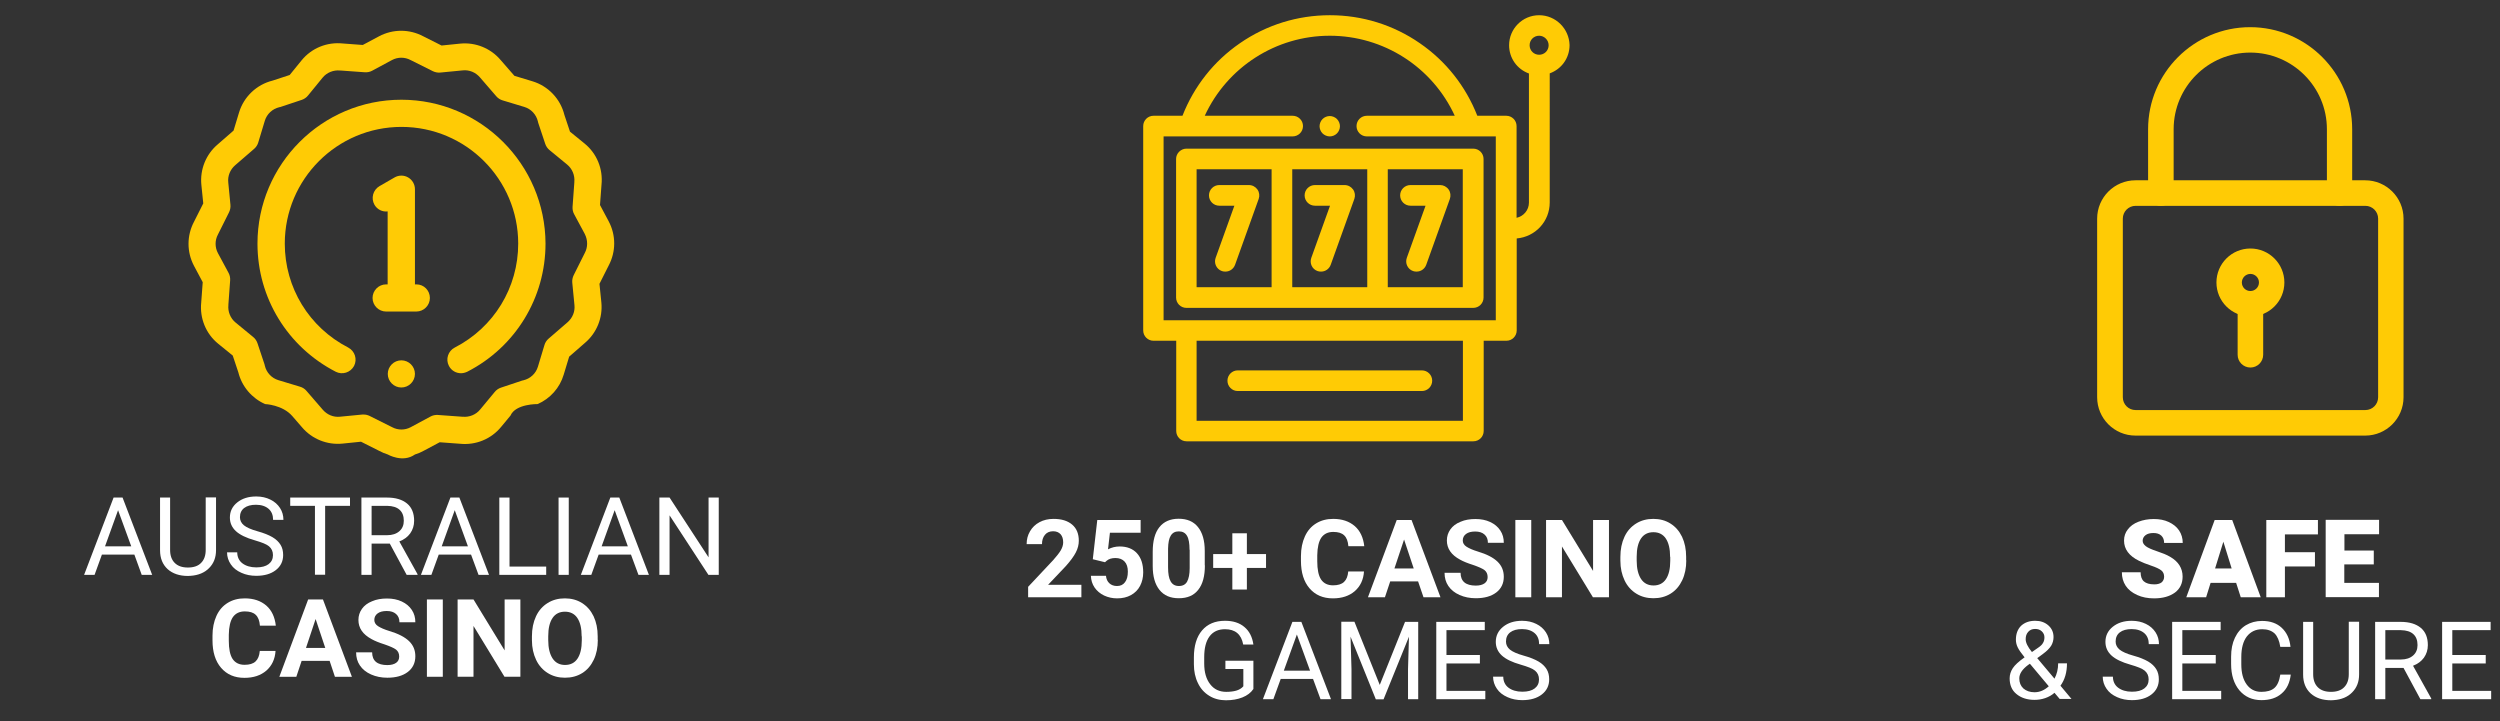 <?xml version="1.0" encoding="utf-8"?>
<!-- Generator: Adobe Illustrator 21.1.0, SVG Export Plug-In . SVG Version: 6.00 Build 0)  -->
<svg version="1.1" id="Layer_1" xmlns="http://www.w3.org/2000/svg" xmlns:xlink="http://www.w3.org/1999/xlink" x="0px" y="0px"
	 viewBox="0 0 1840 531" style="enable-background:new 0 0 1840 531;" xml:space="preserve">
<rect x="0" y="0" width="1840" height="531" fill="#333333" stroke="none"/>
<style type="text/css">
	.st0{fill:#FFCB05;}
	.st1{fill:#FFFFFF;}
</style>
<g>
	<g>
		<path class="st0" d="M295.4,73.4c-58.4,0-105.9,47.5-105.9,105.9c0,39.9,22.1,76,57.6,94.3c4.9,2.5,10.9,0.6,13.5-4.3
			c2.5-4.9,0.6-10.9-4.3-13.5c-28.8-14.8-46.7-44.1-46.7-76.5c0-47.4,38.5-85.9,85.9-85.9s85.9,38.5,85.9,85.9
			c0,32.4-17.9,61.7-46.7,76.5c-4.9,2.5-6.9,8.6-4.3,13.5c1.8,3.5,5.3,5.4,8.9,5.4c1.5,0,3.1-0.4,4.6-1.1
			c35.5-18.2,57.6-54.4,57.6-94.3C401.3,120.9,353.8,73.4,295.4,73.4z"/>
		<path class="st0" d="M215.1,306.2l7.2,8.3c7.3,8.6,18.4,13.1,29.7,12l13.7-1.4l13.5,6.8c2,1.1,4.1,1.9,6.2,2.6c0,0,11,6.4,20,0
			c2.1-0.6,4.2-1.5,6.2-2.6l12-6.4l14.9,1.1c11.6,1.2,23-3.4,30.4-12.5l6.8-8.2c3.8-8.8,20-8.5,20-8.5c9.2-4,16.3-11.9,19.2-21.7
			l4-13.2l11.7-10.2c8.6-7.3,13.1-18.4,12-29.7l-1.4-13.7l6.8-13.5c5.4-10.2,5.4-22.3,0-32.5l0,0l-6.4-12l1.1-14.9
			c1.2-11.7-3.4-23-12.5-30.4l-10.7-8.7l-4.1-12.3c-2.9-11.8-11.9-21.3-23.6-24.8l-13.2-4l-10.2-11.7c-7.3-8.6-18.4-13.1-29.7-12
			L325,33.5l-13.5-6.8c-10.2-5.4-22.3-5.4-32.5,0l-12,6.4L252.3,32c-11.7-1.2-23,3.4-30.4,12.5l-8.7,10.7l-12.5,4.1
			c-11.8,2.9-21.3,11.9-24.8,23.6l-4,13.2l-11.7,10.2c-8.6,7.3-13.1,18.4-12,29.7l1.4,13.7l-6.8,13.5c-5.4,10.2-5.4,22.3,0,32.5
			l6.4,12l-1.1,14.9c-1.2,11.6,3.4,23,12.5,30.4l10.7,8.7l4.1,12.3c2.6,10.5,10,19.1,19.7,23.4C195.1,297.4,207.9,297.9,215.1,306.2
			z M430.4,186.2c0,0.1-0.1,0.2-0.1,0.2l-8.1,16.2c-0.8,1.7-1.2,3.6-1,5.5l1.6,16.5c0.5,4.7-1.4,9.4-5.1,12.6l-14,12.1
			c-1.4,1.2-2.5,2.9-3,4.7l-4.8,15.9c-1.5,5-5.6,8.8-10.7,10c-0.3,0.1-0.6,0.2-0.9,0.2l-15.6,5.2c-1.8,0.6-3.4,1.7-4.6,3.2
			l-10.7,12.9c-3.1,3.8-8,5.8-12.9,5.3c-0.1,0-0.3,0-0.4,0l-17.9-1.3c-1.9-0.1-3.8,0.3-5.4,1.2l-14.5,7.8c-4.3,2.3-9.4,2.3-13.7,0
			c-0.1,0-0.2-0.1-0.2-0.1l-16.2-8.1c-1.4-0.7-2.9-1.1-4.5-1.1c-0.3,0-0.7,0-1,0l-16.5,1.6c-4.7,0.5-9.4-1.4-12.6-5.1l-12.1-14
			c-1.2-1.4-2.9-2.5-4.7-3l-15.9-4.8c-5-1.5-8.8-5.6-10-10.7c-0.1-0.3-0.2-0.6-0.2-0.9l-5.2-15.6c-0.6-1.8-1.7-3.4-3.2-4.6
			l-12.9-10.6c-3.8-3.1-5.8-8-5.3-12.9c0-0.1,0-0.3,0-0.4l1.3-17.9c0.1-1.9-0.3-3.8-1.2-5.4l-7.8-14.5c-2.3-4.3-2.3-9.4,0-13.7
			c0-0.1,0.1-0.2,0.1-0.2l8.1-16.2c0.8-1.7,1.2-3.6,1-5.5l-1.6-16.5c-0.5-4.7,1.4-9.4,5.1-12.6l14-12.1c1.4-1.2,2.5-2.9,3-4.7
			l4.8-15.9c1.5-5,5.6-8.8,10.7-10c0.3-0.1,0.6-0.2,0.9-0.2l15.6-5.2c1.8-0.6,3.4-1.7,4.6-3.2l10.7-13.1c3.1-3.8,8-5.8,12.9-5.3
			c0.1,0,0.3,0,0.4,0l17.9,1.3c1.9,0.1,3.8-0.3,5.4-1.2l14.5-7.8c4.3-2.3,9.4-2.3,13.7,0c0.1,0,0.2,0.1,0.2,0.1l16.2,8.1
			c1.7,0.8,3.6,1.2,5.5,1l16.5-1.6c4.7-0.5,9.4,1.4,12.6,5.1l12.1,14c1.2,1.4,2.9,2.5,4.7,3l15.9,4.8c5,1.5,8.8,5.6,10,10.7
			c0.1,0.3,0.2,0.6,0.2,0.9l5.2,15.6c0.6,1.8,1.7,3.4,3.2,4.6l12.9,10.6c3.8,3.1,5.8,8,5.3,12.9c0,0.1,0,0.3,0,0.4l-1.3,17.9
			c-0.1,1.9,0.3,3.8,1.2,5.4l7.8,14.5C432.7,176.8,432.7,181.9,430.4,186.2L430.4,186.2z"/>
		<path class="st0" d="M306.5,209.3h-1.1v-70c0-3.6-1.9-6.9-5-8.7s-6.9-1.8-10,0l-11.1,6.4c-4.8,2.8-6.4,8.9-3.7,13.7
			c2,3.5,5.9,5.4,9.7,4.9v53.7h-1.1c-5.5,0-10,4.5-10,10s4.5,10,10,10h22.2c5.5,0,10-4.5,10-10S312,209.3,306.5,209.3L306.5,209.3z"
			/>
		<path class="st0" d="M295.4,265.2L295.4,265.2c-5.5,0-10,4.5-10,10s4.5,10,10,10s10-4.5,10-10S300.9,265.2,295.4,265.2
			L295.4,265.2z"/>
	</g>
</g>
<g>
	<path class="st0" d="M919.2,136.2h-21.8c-4.2,0-7.6,3.4-7.6,7.6c0,4.2,3.4,7.6,7.6,7.6h11.1l-13.8,38.4c-1.4,3.9,0.6,8.3,4.6,9.7
		c0.8,0.3,1.7,0.4,2.6,0.4c3.2,0,6-2,7.1-5l17.4-48.5c0.8-2.3,0.5-4.9-0.9-6.9C924,137.4,921.7,136.2,919.2,136.2z"/>
	<path class="st0" d="M989.6,136.2h-21.8c-4.2,0-7.6,3.4-7.6,7.6c0,4.2,3.4,7.6,7.6,7.6h11.1l-13.8,38.4c-1.4,3.9,0.6,8.3,4.6,9.7
		c0.8,0.3,1.7,0.4,2.6,0.4c3.2,0,6-2,7.1-5l17.4-48.5c0.8-2.3,0.5-4.9-0.9-6.9C994.4,137.4,992.1,136.2,989.6,136.2z"/>
	<path class="st0" d="M1060,136.2h-21.9c-4.2,0-7.6,3.4-7.6,7.6c0,4.2,3.4,7.6,7.6,7.6h11.1l-13.8,38.4c-1.4,3.9,0.6,8.3,4.6,9.7
		c0.8,0.3,1.7,0.4,2.6,0.4c3.2,0,6-2,7.1-5l17.4-48.5c0.8-2.3,0.5-4.9-0.9-6.9C1064.7,137.4,1062.4,136.2,1060,136.2z"/>
	<path class="st0" d="M865.6,117v102c0,4.2,3.4,7.6,7.6,7.6h211.1c4.2,0,7.6-3.4,7.6-7.6V117c0-4.2-3.4-7.6-7.6-7.6H873.1
		C869,109.5,865.6,112.9,865.6,117z M880.7,211.4v-86.8h55.2v86.8H880.7z M951.1,211.4v-86.8h55.2v86.8H951.1z M1021.4,211.4v-86.8
		h55.2v86.8H1021.4z"/>
	<path class="st0" d="M1132.8,11.2c-12.2,0-22.1,9.9-22.1,22.1c0,9.4,5.8,17.6,14.6,20.8v95c0,5.5-3.9,10.1-9.1,11.2V92.8
		c0-4.2-3.4-7.6-7.6-7.6h-21.3c-8.5-21.7-23.1-40.2-42.3-53.4c-19.5-13.5-42.4-20.6-66.2-20.6c-23.8,0-46.7,7.1-66.2,20.6
		c-19.2,13.2-33.8,31.7-42.3,53.4H849c-4.2,0-7.6,3.4-7.6,7.6v150.4c0,4.2,3.4,7.6,7.6,7.6h16.7v66.4c0,4.2,3.4,7.6,7.6,7.6h211.1
		c4.2,0,7.6-3.4,7.6-7.6v-66.4h16.7c4.2,0,7.6-3.4,7.6-7.6v-67.7c13.7-1.2,24.3-12.5,24.3-26.5V54c8.8-3.2,14.6-11.4,14.6-20.8
		C1154.9,21.1,1145,11.2,1132.8,11.2z M1139.8,33.3c0,3.9-3.1,7-7,7s-7-3.1-7-7s3.1-7,7-7C1136.6,26.3,1139.8,29.5,1139.8,33.3z
		 M1076.7,250.8v58.9h-196v-58.9L1076.7,250.8L1076.7,250.8z M959,92.8c0-4.2-3.4-7.6-7.6-7.6h-64.7c16.5-35.8,52.4-58.9,92-58.9
		s75.5,23,92,58.9H1006c-4.2,0-7.6,3.4-7.6,7.6s3.4,7.6,7.6,7.6h94.9v135.3H856.4V100.4h94.9C955.6,100.4,959,97,959,92.8z"/>
	<path class="st0" d="M911,287.8h135.5c4.2,0,7.6-3.4,7.6-7.6s-3.4-7.6-7.6-7.6H911c-4.2,0-7.6,3.4-7.6,7.6S906.8,287.8,911,287.8z"
		/>
	<path class="st0" d="M978.7,100.4c2,0,3.9-0.8,5.3-2.2c1.4-1.4,2.2-3.4,2.2-5.3s-0.8-3.9-2.2-5.3s-3.4-2.2-5.3-2.2
		c-1.9,0-3.9,0.8-5.3,2.2c-1.4,1.4-2.2,3.4-2.2,5.3s0.8,3.9,2.2,5.3C974.7,99.5,976.7,100.4,978.7,100.4z"/>
</g>
<g>
	<path class="st0" d="M1740.8,320.6h-169.1c-15.5,0-28.2-12.6-28.2-28.2V160.9c0-15.5,12.6-28.2,28.2-28.2h169.1
		c15.5,0,28.2,12.6,28.2,28.2v131.5C1769,307.9,1756.4,320.6,1740.8,320.6z M1571.8,151.5c-5.2,0-9.4,4.2-9.4,9.4v131.5
		c0,5.2,4.2,9.4,9.4,9.4h169.1c5.2,0,9.4-4.2,9.4-9.4V160.9c0-5.2-4.2-9.4-9.4-9.4H1571.8z"/>
	<path class="st0" d="M1722,151.5c-5.2,0-9.4-4.2-9.4-9.4v-47c0-31.1-25.3-56.4-56.4-56.4s-56.4,25.3-56.4,56.4v47
		c0,5.2-4.2,9.4-9.4,9.4c-5.2,0-9.4-4.2-9.4-9.4v-47c0-41.4,33.7-75.1,75.1-75.1s75.1,33.7,75.1,75.1v47
		C1731.4,147.3,1727.2,151.5,1722,151.5z"/>
	<path class="st0" d="M1656.3,232.9c-13.8,0-25-11.2-25-25s11.2-25,25-25s25,11.2,25,25S1670.1,232.9,1656.3,232.9z M1656.3,201.6
		c-3.4,0-6.3,2.8-6.3,6.3s2.8,6.3,6.3,6.3c3.4,0,6.3-2.8,6.3-6.3C1662.6,204.4,1659.7,201.6,1656.3,201.6z"/>
	<path class="st0" d="M1656.3,270.5c-5.2,0-9.4-4.2-9.4-9.4v-34.4c0-5.2,4.2-9.4,9.4-9.4c5.2,0,9.4,4.2,9.4,9.4v34.4
		C1665.7,266.3,1661.5,270.5,1656.3,270.5z"/>
</g>
<g>
	<path class="st1" d="M98.9,408.2H75l-5.4,14.9h-7.7l21.7-56.9h6.6l21.8,56.9h-7.7L98.9,408.2z M77.3,402.1h19.3l-9.7-26.6
		L77.3,402.1z"/>
	<path class="st1" d="M159,366.2v38.7c0,5.4-1.7,9.8-5.1,13.2c-3.3,3.4-7.9,5.3-13.6,5.7l-2,0.1c-6.2,0-11.2-1.7-14.9-5
		c-3.7-3.4-5.6-8-5.6-13.9v-38.8h7.4v38.5c0,4.1,1.1,7.3,3.4,9.6c2.3,2.3,5.5,3.4,9.7,3.4c4.2,0,7.5-1.1,9.7-3.4
		c2.3-2.3,3.4-5.5,3.4-9.6v-38.6H159z"/>
	<path class="st1" d="M187.6,397.7c-6.4-1.8-11.1-4.1-14-6.8s-4.4-6-4.4-10c0-4.5,1.8-8.2,5.4-11.1c3.6-2.9,8.2-4.4,14-4.4
		c3.9,0,7.4,0.8,10.4,2.3c3.1,1.5,5.4,3.6,7.1,6.2s2.5,5.6,2.5,8.7H201c0-3.4-1.1-6.2-3.3-8.1s-5.3-3-9.3-3c-3.7,0-6.6,0.8-8.7,2.4
		s-3.1,3.9-3.1,6.8c0,2.3,1,4.3,2.9,5.9c2,1.6,5.3,3.1,10,4.4c4.7,1.3,8.4,2.8,11.1,4.4c2.7,1.6,4.6,3.5,5.9,5.6
		c1.3,2.1,1.9,4.6,1.9,7.5c0,4.6-1.8,8.3-5.4,11.1s-8.4,4.2-14.4,4.2c-3.9,0-7.6-0.7-10.9-2.2c-3.4-1.5-6-3.5-7.8-6.2
		c-1.8-2.6-2.8-5.6-2.8-8.9h7.5c0,3.4,1.3,6.2,3.8,8.1s5.9,3,10.2,3c4,0,7-0.8,9.1-2.4c2.1-1.6,3.2-3.8,3.2-6.6c0-2.8-1-4.9-2.9-6.5
		S192.7,399.2,187.6,397.7z"/>
	<path class="st1" d="M257.6,372.3h-18.3v50.7h-7.5v-50.7h-18.2v-6.1h44V372.3z"/>
	<path class="st1" d="M286.9,400.1h-13.4v23H266v-56.9h18.8c6.4,0,11.3,1.5,14.8,4.4c3.5,2.9,5.2,7.2,5.2,12.7c0,3.5-1,6.6-2.9,9.3
		c-1.9,2.6-4.6,4.6-8,5.9l13.4,24.1v0.5h-8L286.9,400.1z M273.5,393.9h11.5c3.7,0,6.7-1,8.9-2.9c2.2-1.9,3.3-4.5,3.3-7.7
		c0-3.5-1-6.2-3.1-8.1c-2.1-1.9-5.1-2.8-9.1-2.9h-11.5V393.9z"/>
	<path class="st1" d="M346.7,408.2h-23.8l-5.4,14.9h-7.7l21.7-56.9h6.6l21.8,56.9h-7.7L346.7,408.2z M325.1,402.1h19.3l-9.7-26.6
		L325.1,402.1z"/>
	<path class="st1" d="M375,417h27v6.1h-34.5v-56.9h7.5V417z"/>
	<path class="st1" d="M418.6,423.1h-7.5v-56.9h7.5V423.1z"/>
	<path class="st1" d="M464.4,408.2h-23.8l-5.4,14.9h-7.7l21.7-56.9h6.6l21.8,56.9h-7.7L464.4,408.2z M442.8,402.1h19.3l-9.7-26.6
		L442.8,402.1z"/>
	<path class="st1" d="M528.9,423.1h-7.5l-28.6-43.8v43.8h-7.5v-56.9h7.5l28.7,44v-44h7.5V423.1z"/>
	<path class="st1" d="M202.8,479.1c-0.4,6.1-2.7,10.9-6.8,14.5c-4.1,3.5-9.4,5.3-16.1,5.3c-7.3,0-13-2.5-17.2-7.4
		c-4.2-4.9-6.3-11.6-6.3-20.2v-3.5c0-5.5,1-10.3,2.9-14.5c1.9-4.2,4.7-7.4,8.3-9.6c3.6-2.2,7.7-3.3,12.5-3.3
		c6.6,0,11.8,1.8,15.9,5.3c4,3.5,6.3,8.5,7,14.8h-11.7c-0.3-3.7-1.3-6.3-3.1-8c-1.8-1.7-4.4-2.5-8-2.5c-3.9,0-6.8,1.4-8.8,4.2
		c-1.9,2.8-2.9,7.1-3,13v4.3c0,6.1,0.9,10.6,2.8,13.5c1.9,2.8,4.8,4.3,8.8,4.3c3.6,0,6.3-0.8,8.1-2.5c1.8-1.7,2.8-4.2,3.1-7.7H202.8
		z"/>
	<path class="st1" d="M242.6,486.4H222l-3.9,11.7h-12.5l21.2-56.9h10.9l21.3,56.9h-12.5L242.6,486.4z M225.2,476.9h14.2l-7.1-21.3
		L225.2,476.9z"/>
	<path class="st1" d="M293.8,483.2c0-2.2-0.8-3.9-2.3-5.1c-1.6-1.2-4.4-2.4-8.4-3.8c-4.1-1.3-7.3-2.6-9.6-3.9
		c-6.5-3.5-9.7-8.2-9.7-14.1c0-3.1,0.9-5.8,2.6-8.2c1.7-2.4,4.2-4.3,7.5-5.6c3.2-1.4,6.9-2,10.9-2c4.1,0,7.7,0.7,10.9,2.2
		c3.2,1.5,5.6,3.5,7.4,6.2c1.8,2.7,2.6,5.7,2.6,9.1h-11.7c0-2.6-0.8-4.6-2.5-6.1s-3.9-2.2-6.9-2.2c-2.9,0-5.1,0.6-6.7,1.8
		c-1.6,1.2-2.4,2.8-2.4,4.8c0,1.8,0.9,3.4,2.8,4.6c1.9,1.2,4.6,2.4,8.2,3.5c6.7,2,11.5,4.5,14.6,7.5s4.6,6.7,4.6,11.1
		c0,4.9-1.9,8.8-5.6,11.6c-3.7,2.8-8.7,4.2-15,4.2c-4.4,0-8.4-0.8-12-2.4s-6.3-3.8-8.2-6.6c-1.9-2.8-2.8-6-2.8-9.7h11.8
		c0,6.3,3.8,9.4,11.2,9.4c2.8,0,5-0.6,6.5-1.7S293.8,485.2,293.8,483.2z"/>
	<path class="st1" d="M325.9,498.1h-11.7v-56.9h11.7V498.1z"/>
	<path class="st1" d="M383,498.1h-11.7l-22.8-37.4v37.4h-11.7v-56.9h11.7l22.9,37.5v-37.5H383V498.1z"/>
	<path class="st1" d="M440,470.9c0,5.6-1,10.5-3,14.7c-2,4.2-4.8,7.5-8.5,9.8c-3.7,2.3-7.9,3.4-12.7,3.4c-4.7,0-8.9-1.1-12.6-3.4
		c-3.7-2.3-6.6-5.5-8.6-9.7c-2-4.2-3.1-9-3.1-14.5v-2.8c0-5.6,1-10.5,3-14.8c2-4.3,4.9-7.5,8.6-9.8c3.7-2.3,7.9-3.4,12.6-3.4
		c4.7,0,9,1.1,12.6,3.4c3.7,2.3,6.5,5.5,8.6,9.8c2,4.3,3,9.2,3,14.7V470.9z M428.1,468.4c0-6-1.1-10.5-3.2-13.6
		c-2.1-3.1-5.2-4.6-9.1-4.6c-3.9,0-7,1.5-9.1,4.6c-2.1,3.1-3.2,7.5-3.2,13.5v2.8c0,5.8,1.1,10.3,3.2,13.5c2.1,3.2,5.2,4.8,9.2,4.8
		c3.9,0,7-1.5,9.1-4.6s3.2-7.6,3.2-13.5V468.4z"/>
</g>
<g>
	<path class="st1" d="M795.7,439.6h-39v-7.7l18.4-19.6c2.5-2.8,4.4-5.2,5.6-7.2c1.2-2.1,1.8-4,1.8-5.9c0-2.5-0.6-4.5-1.9-6
		c-1.3-1.4-3.1-2.2-5.5-2.2c-2.6,0-4.6,0.9-6,2.6c-1.5,1.8-2.2,4.1-2.2,6.9h-11.3c0-3.5,0.8-6.6,2.5-9.5c1.7-2.9,4-5.1,7-6.7
		c3-1.6,6.4-2.4,10.3-2.4c5.9,0,10.4,1.4,13.7,4.2s4.9,6.8,4.9,11.9c0,2.8-0.7,5.7-2.2,8.6c-1.5,2.9-4,6.3-7.5,10.2l-12.9,13.6h24.5
		V439.6z"/>
	<path class="st1" d="M804.3,411.6l3.3-28.9h31.9v9.4h-22.6l-1.4,12.2c2.7-1.4,5.5-2.1,8.6-2.1c5.4,0,9.7,1.7,12.7,5
		c3.1,3.4,4.6,8.1,4.6,14.1c0,3.7-0.8,7-2.3,9.9c-1.5,2.9-3.8,5.2-6.7,6.8s-6.3,2.4-10.2,2.4c-3.4,0-6.6-0.7-9.6-2.1
		c-2.9-1.4-5.3-3.4-7-5.9c-1.7-2.5-2.6-5.4-2.7-8.6H814c0.2,2.4,1.1,4.2,2.5,5.5c1.4,1.3,3.3,2,5.6,2c2.6,0,4.5-0.9,5.9-2.8
		c1.4-1.8,2.1-4.4,2.1-7.8c0-3.2-0.8-5.7-2.4-7.4c-1.6-1.7-3.8-2.6-6.8-2.6c-2.7,0-4.9,0.7-6.5,2.1l-1.1,1L804.3,411.6z"/>
	<path class="st1" d="M886.8,416.1c0,7.9-1.6,13.9-4.9,18c-3.3,4.2-8,6.2-14.3,6.2c-6.2,0-10.9-2-14.2-6.1c-3.3-4.1-5-9.9-5-17.6
		v-10.5c0-7.9,1.6-14,4.9-18.1c3.3-4.1,8-6.2,14.2-6.2c6.2,0,10.9,2,14.2,6.1c3.3,4.1,5,9.9,5,17.6V416.1z M875.5,404.6
		c0-4.7-0.6-8.2-1.9-10.3c-1.3-2.2-3.3-3.2-6-3.2c-2.7,0-4.6,1-5.9,3.1c-1.3,2-1.9,5.2-2,9.6v13.8c0,4.6,0.6,8.1,1.9,10.3
		c1.3,2.3,3.3,3.4,6.1,3.4c2.8,0,4.8-1.1,6-3.2c1.2-2.2,1.9-5.5,1.9-9.9V404.6z"/>
	<path class="st1" d="M917.7,407.8h14.1v10.2h-14.1v15.9h-10.7v-15.9h-14.1v-10.2h14.1v-15.3h10.7V407.8z"/>
	<path class="st1" d="M1003.9,420.6c-0.4,6.1-2.7,10.9-6.8,14.5c-4.1,3.5-9.4,5.3-16.1,5.3c-7.3,0-13-2.5-17.2-7.4
		c-4.2-4.9-6.3-11.6-6.3-20.2v-3.5c0-5.5,1-10.3,2.9-14.5c1.9-4.2,4.7-7.4,8.3-9.6c3.6-2.2,7.7-3.3,12.5-3.3
		c6.6,0,11.8,1.8,15.9,5.3c4,3.5,6.3,8.5,7,14.8h-11.7c-0.3-3.7-1.3-6.3-3.1-8c-1.8-1.7-4.4-2.5-8-2.5c-3.9,0-6.8,1.4-8.8,4.2
		c-1.9,2.8-2.9,7.1-3,13v4.3c0,6.1,0.9,10.6,2.8,13.5c1.9,2.8,4.8,4.3,8.8,4.3c3.6,0,6.3-0.8,8.1-2.5c1.8-1.7,2.8-4.2,3.1-7.7
		H1003.9z"/>
	<path class="st1" d="M1043.7,427.9h-20.5l-3.9,11.7h-12.5l21.2-56.9h10.9l21.3,56.9h-12.5L1043.7,427.9z M1026.3,418.4h14.2
		l-7.1-21.3L1026.3,418.4z"/>
	<path class="st1" d="M1094.9,424.7c0-2.2-0.8-3.9-2.3-5.1c-1.6-1.2-4.4-2.4-8.4-3.8c-4.1-1.3-7.3-2.6-9.6-3.9
		c-6.5-3.5-9.7-8.2-9.7-14.1c0-3.1,0.9-5.8,2.6-8.2c1.7-2.4,4.2-4.3,7.5-5.6c3.2-1.4,6.9-2,10.9-2c4.1,0,7.7,0.7,10.9,2.2
		c3.2,1.5,5.6,3.5,7.4,6.2c1.8,2.7,2.6,5.7,2.6,9.1h-11.7c0-2.6-0.8-4.6-2.5-6.1s-3.9-2.2-6.9-2.2c-2.9,0-5.1,0.6-6.7,1.8
		c-1.6,1.2-2.4,2.8-2.4,4.8c0,1.8,0.9,3.4,2.8,4.6c1.9,1.2,4.6,2.4,8.2,3.5c6.7,2,11.5,4.5,14.6,7.5s4.6,6.7,4.6,11.1
		c0,4.9-1.9,8.8-5.6,11.6c-3.7,2.8-8.7,4.2-15,4.2c-4.4,0-8.4-0.8-12-2.4s-6.3-3.8-8.2-6.6c-1.9-2.8-2.8-6-2.8-9.7h11.8
		c0,6.3,3.8,9.4,11.2,9.4c2.8,0,5-0.6,6.5-1.7S1094.9,426.7,1094.9,424.7z"/>
	<path class="st1" d="M1127,439.6h-11.7v-56.9h11.7V439.6z"/>
	<path class="st1" d="M1184.1,439.6h-11.7l-22.8-37.4v37.4h-11.7v-56.9h11.7l22.9,37.5v-37.5h11.7V439.6z"/>
	<path class="st1" d="M1241.1,412.4c0,5.6-1,10.5-3,14.7c-2,4.2-4.8,7.5-8.5,9.8c-3.7,2.3-7.9,3.4-12.7,3.4c-4.7,0-8.9-1.1-12.6-3.4
		c-3.7-2.3-6.6-5.5-8.6-9.7c-2-4.2-3.1-9-3.1-14.5v-2.8c0-5.6,1-10.5,3-14.8c2-4.3,4.9-7.5,8.6-9.8c3.7-2.3,7.9-3.4,12.6-3.4
		c4.7,0,9,1.1,12.6,3.4c3.7,2.3,6.5,5.5,8.6,9.8c2,4.3,3,9.2,3,14.7V412.4z M1229.2,409.9c0-6-1.1-10.5-3.2-13.6
		c-2.1-3.1-5.2-4.6-9.1-4.6c-3.9,0-7,1.5-9.1,4.6c-2.1,3.1-3.2,7.5-3.2,13.5v2.8c0,5.8,1.1,10.3,3.2,13.5c2.1,3.2,5.2,4.8,9.2,4.8
		c3.9,0,7-1.5,9.1-4.6s3.2-7.6,3.2-13.5V409.9z"/>
	<path class="st1" d="M922.5,507.1c-1.9,2.8-4.6,4.8-8.1,6.2c-3.5,1.4-7.5,2.1-12.1,2.1c-4.6,0-8.8-1.1-12.3-3.3
		c-3.6-2.2-6.4-5.3-8.3-9.3c-2-4-3-8.7-3-13.9v-5c0-8.6,2-15.2,6-19.9c4-4.7,9.6-7.1,16.9-7.1c5.9,0,10.7,1.5,14.3,4.6
		c3.6,3,5.8,7.3,6.6,12.9H915c-1.4-7.6-5.9-11.3-13.4-11.3c-5,0-8.8,1.8-11.4,5.3c-2.6,3.5-3.9,8.6-3.9,15.3v4.7
		c0,6.4,1.5,11.5,4.4,15.2c2.9,3.8,6.9,5.6,11.8,5.6c2.8,0,5.3-0.3,7.4-0.9c2.1-0.6,3.9-1.7,5.2-3.2v-12.7h-13.2v-6.1h20.6V507.1z"
		/>
	<path class="st1" d="M966.4,499.7h-23.8l-5.4,14.9h-7.7l21.7-56.9h6.6l21.8,56.9h-7.7L966.4,499.7z M944.9,493.6h19.3l-9.7-26.6
		L944.9,493.6z"/>
	<path class="st1" d="M996.9,457.7l18.6,46.4l18.6-46.4h9.7v56.9h-7.5v-22.1l0.7-23.9l-18.7,46.1h-5.7L994,468.6l0.7,23.8v22.1h-7.5
		v-56.9H996.9z"/>
	<path class="st1" d="M1089.2,488.3h-24.6v20.2h28.6v6.1h-36.1v-56.9h35.7v6.1h-28.2v18.3h24.6V488.3z"/>
	<path class="st1" d="M1119.3,489.2c-6.4-1.8-11.1-4.1-14-6.8s-4.4-6-4.4-10c0-4.5,1.8-8.2,5.4-11.1c3.6-2.9,8.2-4.4,14-4.4
		c3.9,0,7.4,0.8,10.4,2.3c3.1,1.5,5.4,3.6,7.1,6.2s2.5,5.6,2.5,8.7h-7.5c0-3.4-1.1-6.2-3.3-8.1s-5.3-3-9.3-3c-3.7,0-6.6,0.8-8.7,2.4
		s-3.1,3.9-3.1,6.8c0,2.3,1,4.3,2.9,5.9c2,1.6,5.3,3.1,10,4.4c4.7,1.3,8.4,2.8,11.1,4.4c2.7,1.6,4.6,3.5,5.9,5.6
		c1.3,2.1,1.9,4.6,1.9,7.5c0,4.6-1.8,8.3-5.4,11.1c-3.6,2.8-8.4,4.2-14.4,4.2c-3.9,0-7.6-0.7-10.9-2.2c-3.4-1.5-6-3.5-7.8-6.2
		c-1.8-2.6-2.8-5.6-2.8-8.9h7.5c0,3.4,1.3,6.2,3.8,8.1s5.9,3,10.2,3c4,0,7-0.8,9.1-2.4c2.1-1.6,3.2-3.8,3.2-6.6c0-2.8-1-4.9-2.9-6.5
		S1124.4,490.7,1119.3,489.2z"/>
</g>
<g>
	<path class="st1" d="M1592.8,424.5c0-2-0.7-3.6-2.1-4.7c-1.4-1.1-3.9-2.3-7.5-3.5c-3.6-1.2-6.5-2.4-8.8-3.5
		c-7.4-3.6-11.1-8.6-11.1-14.9c0-3.2,0.9-5.9,2.8-8.3c1.8-2.4,4.4-4.3,7.8-5.6c3.4-1.3,7.1-2,11.3-2c4.1,0,7.8,0.7,11,2.2
		c3.2,1.5,5.8,3.5,7.6,6.2s2.7,5.8,2.7,9.2h-13.7c0-2.3-0.7-4.1-2.1-5.4c-1.4-1.3-3.3-1.9-5.8-1.9c-2.4,0-4.4,0.5-5.8,1.6
		c-1.4,1.1-2.1,2.5-2.1,4.1c0,1.5,0.8,2.8,2.3,4c1.6,1.2,4.3,2.4,8.2,3.7c3.9,1.3,7.2,2.6,9.7,4.1c6.1,3.5,9.2,8.4,9.2,14.6
		c0,5-1.9,8.9-5.6,11.7c-3.8,2.8-8.9,4.3-15.4,4.3c-4.6,0-8.8-0.8-12.5-2.5c-3.7-1.7-6.5-3.9-8.4-6.8c-1.9-2.9-2.8-6.2-2.8-9.9h13.8
		c0,3,0.8,5.3,2.4,6.7c1.6,1.4,4.1,2.2,7.7,2.2c2.3,0,4.1-0.5,5.4-1.5C1592.1,427.6,1592.8,426.2,1592.8,424.5z"/>
	<path class="st1" d="M1645.8,429H1627l-3.3,10.6h-14.6l20.9-56.9h12.9l21,56.9h-14.7L1645.8,429z M1630.3,418.4h12.2l-6.1-19.7
		L1630.3,418.4z"/>
	<path class="st1" d="M1703.8,416.9h-22.1v22.7H1668v-56.9h38v10.6h-24.3v13.1h22.1V416.9z"/>
	<path class="st1" d="M1747,415.4h-21.6V429h25.5v10.5h-39.2v-56.9h39.3v10.6h-25.5v12h21.6V415.4z"/>
	<path class="st1" d="M1479.1,499.3c0-2.7,0.8-5.2,2.3-7.5c1.5-2.3,4.4-5,8.7-8c-2.5-3.1-4.2-5.5-5.1-7.4s-1.3-3.7-1.3-5.6
		c0-4.3,1.3-7.7,3.8-10.2c2.6-2.4,6-3.7,10.4-3.7c3.9,0,7.1,1.1,9.7,3.4c2.6,2.3,3.8,5.2,3.8,8.6c0,2.3-0.6,4.4-1.7,6.3
		c-1.2,1.9-3.2,4-6.1,6.1l-4.2,3.1l12.7,15.1c1.8-3.4,2.7-7.1,2.7-11.3h6.5c0,6.6-1.6,12.1-4.8,16.5l8.1,9.7h-8.7l-3.8-4.5
		c-1.9,1.7-4.2,3-6.8,3.9c-2.6,0.9-5.2,1.3-7.9,1.3c-5.5,0-10-1.5-13.4-4.4C1480.7,508,1479.1,504.1,1479.1,499.3z M1497.4,509.5
		c3.8,0,7.3-1.5,10.5-4.4l-13.9-16.6l-1.3,0.9c-4.3,3.2-6.5,6.5-6.5,9.9c0,3.1,1,5.5,3,7.4C1491.3,508.5,1494,509.5,1497.4,509.5z
		 M1490.9,470.5c0,2.5,1.5,5.6,4.6,9.4l4.6-3.2c1.8-1.2,3-2.4,3.6-3.6c0.7-1.1,1-2.5,1-4.1c0-1.7-0.7-3.2-2-4.4
		c-1.3-1.2-2.9-1.7-4.9-1.7c-2.1,0-3.8,0.7-5.1,2.2S1490.9,468.3,1490.9,470.5z"/>
	<path class="st1" d="M1568,489.2c-6.4-1.8-11.1-4.1-14-6.8s-4.4-6-4.4-10c0-4.5,1.8-8.2,5.4-11.1c3.6-2.9,8.2-4.4,14-4.4
		c3.9,0,7.4,0.8,10.4,2.3c3.1,1.5,5.4,3.6,7.1,6.2s2.5,5.6,2.5,8.7h-7.5c0-3.4-1.1-6.2-3.3-8.1s-5.3-3-9.3-3c-3.7,0-6.6,0.8-8.7,2.4
		s-3.1,3.9-3.1,6.8c0,2.3,1,4.3,2.9,5.9c2,1.6,5.3,3.1,10,4.4c4.7,1.3,8.4,2.8,11.1,4.4c2.7,1.6,4.6,3.5,5.9,5.6
		c1.3,2.1,1.9,4.6,1.9,7.5c0,4.6-1.8,8.3-5.4,11.1c-3.6,2.8-8.4,4.2-14.4,4.2c-3.9,0-7.6-0.7-10.9-2.2c-3.4-1.5-6-3.5-7.8-6.2
		c-1.8-2.6-2.8-5.6-2.8-8.9h7.5c0,3.4,1.3,6.2,3.8,8.1s5.9,3,10.2,3c4,0,7-0.8,9.1-2.4c2.1-1.6,3.2-3.8,3.2-6.6c0-2.8-1-4.9-2.9-6.5
		S1573.1,490.7,1568,489.2z"/>
	<path class="st1" d="M1630.8,488.3h-24.6v20.2h28.6v6.1h-36.1v-56.9h35.7v6.1h-28.2v18.3h24.6V488.3z"/>
	<path class="st1" d="M1686,496.5c-0.7,6-2.9,10.7-6.7,13.9c-3.7,3.3-8.7,4.9-14.9,4.9c-6.7,0-12.1-2.4-16.2-7.2
		c-4-4.8-6.1-11.3-6.1-19.3v-5.5c0-5.3,0.9-9.9,2.8-13.9c1.9-4,4.6-7.1,8-9.2c3.5-2.1,7.5-3.2,12-3.2c6,0,10.9,1.7,14.5,5.1
		c3.6,3.4,5.8,8,6.4,14h-7.5c-0.7-4.5-2.1-7.8-4.2-9.9c-2.2-2-5.2-3.1-9.1-3.1c-4.8,0-8.5,1.8-11.3,5.3c-2.7,3.5-4.1,8.6-4.1,15.1
		v5.5c0,6.2,1.3,11.1,3.9,14.7c2.6,3.6,6.2,5.5,10.8,5.5c4.2,0,7.4-0.9,9.6-2.8c2.2-1.9,3.7-5.2,4.4-9.9H1686z"/>
	<path class="st1" d="M1736.3,457.7v38.7c0,5.4-1.7,9.8-5.1,13.2c-3.3,3.4-7.9,5.3-13.6,5.7l-2,0.1c-6.2,0-11.2-1.7-14.9-5
		c-3.7-3.4-5.6-8-5.6-13.9v-38.8h7.4v38.5c0,4.1,1.1,7.3,3.4,9.6c2.3,2.3,5.5,3.4,9.7,3.4c4.2,0,7.5-1.1,9.7-3.4
		c2.3-2.3,3.4-5.5,3.4-9.6v-38.6H1736.3z"/>
	<path class="st1" d="M1769,491.6h-13.4v23h-7.5v-56.9h18.8c6.4,0,11.3,1.5,14.8,4.4c3.5,2.9,5.2,7.2,5.2,12.7c0,3.5-1,6.6-2.9,9.3
		c-1.9,2.6-4.6,4.6-8,5.9l13.4,24.1v0.5h-8L1769,491.6z M1755.6,485.4h11.5c3.7,0,6.7-1,8.9-2.9c2.2-1.9,3.3-4.5,3.3-7.7
		c0-3.5-1-6.2-3.1-8.1c-2.1-1.9-5.1-2.8-9.1-2.9h-11.5V485.4z"/>
	<path class="st1" d="M1829.5,488.3h-24.6v20.2h28.6v6.1h-36.1v-56.9h35.7v6.1h-28.2v18.3h24.6V488.3z"/>
</g>
</svg>
